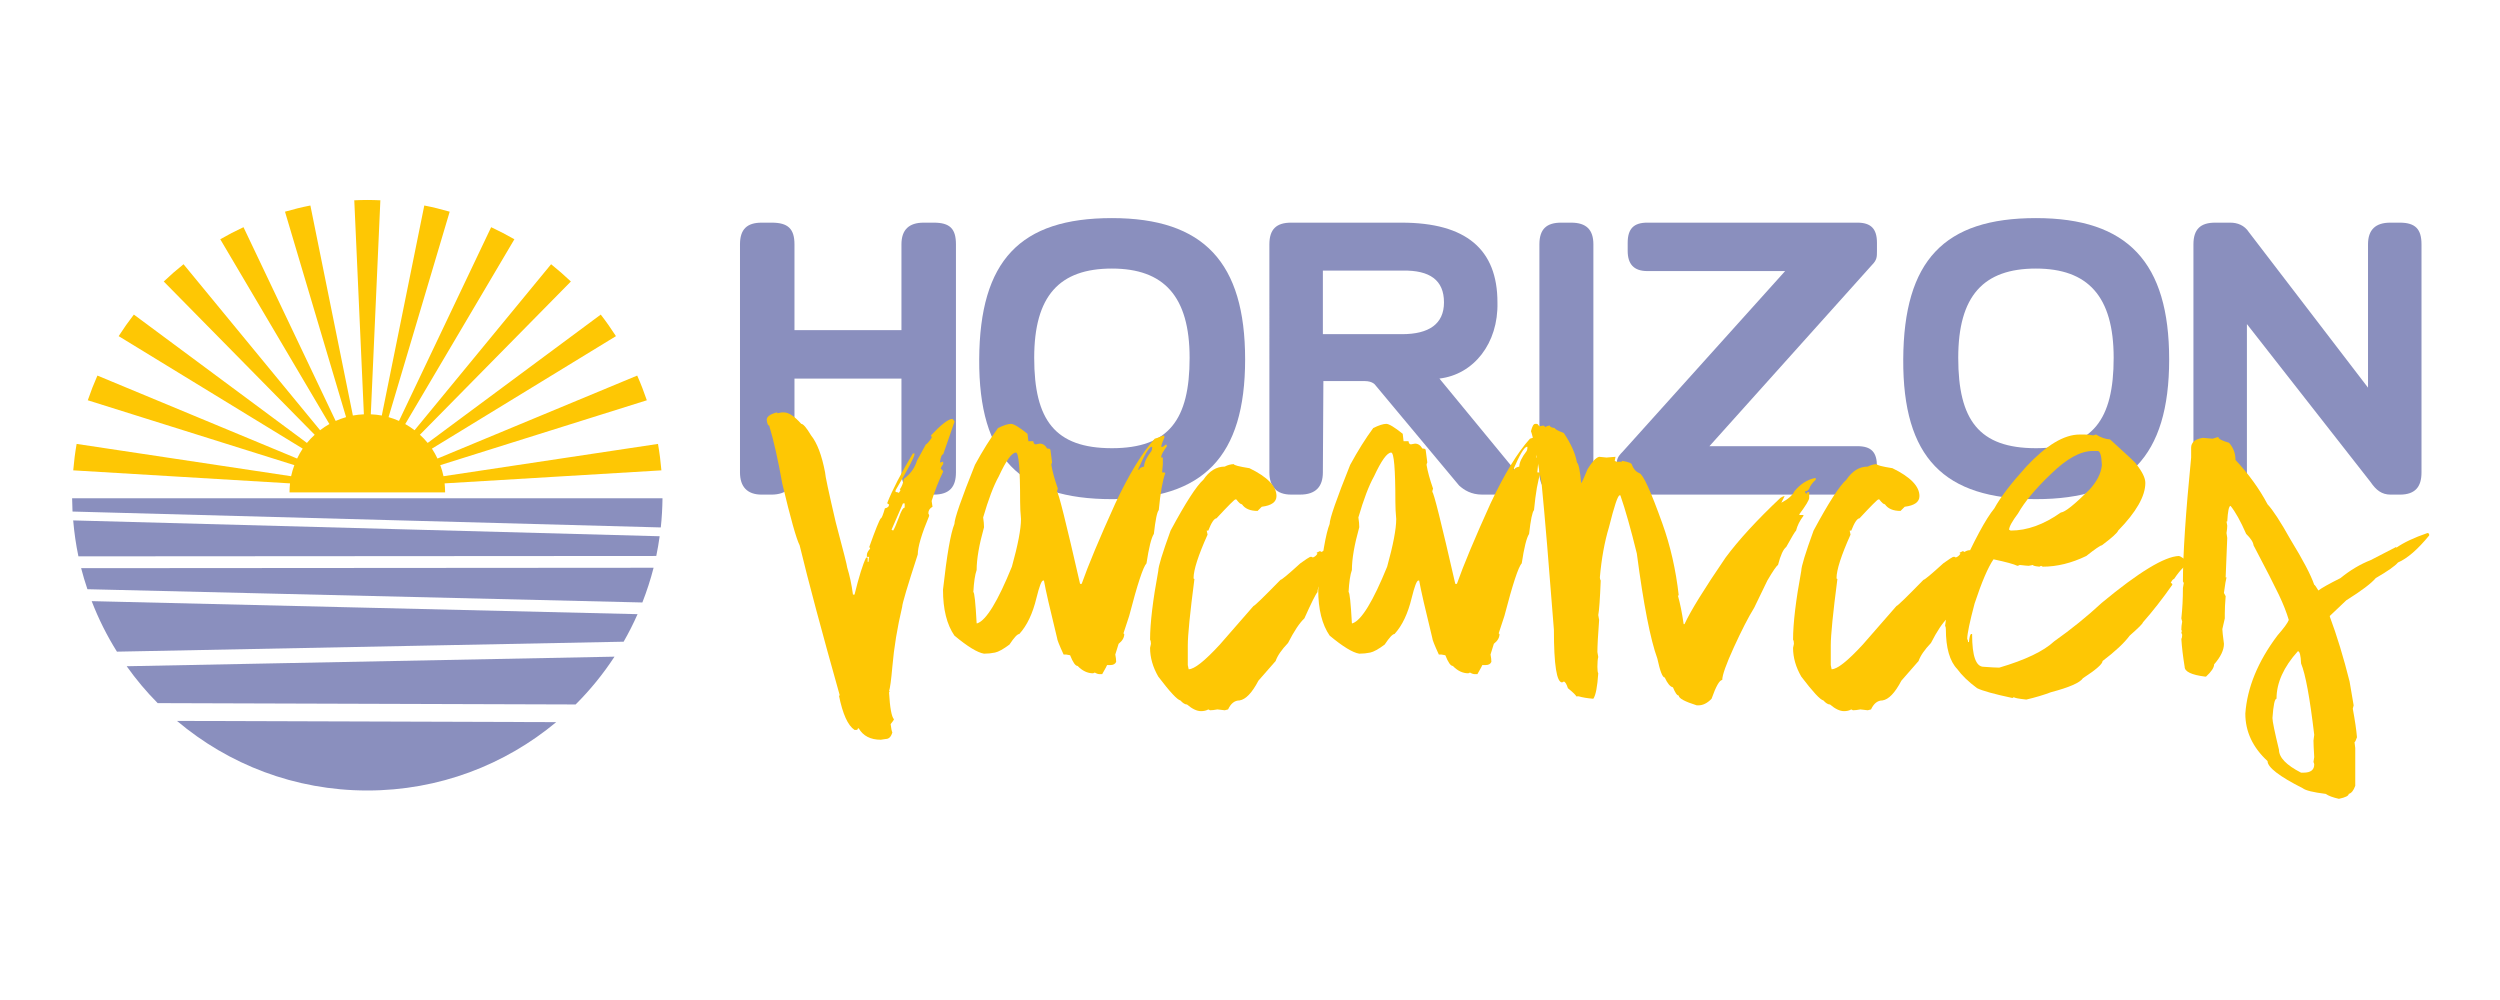 <?xml version="1.0" encoding="utf-8"?>
<!-- Generator: Adobe Illustrator 16.0.0, SVG Export Plug-In . SVG Version: 6.00 Build 0)  -->
<!DOCTYPE svg PUBLIC "-//W3C//DTD SVG 1.1//EN" "http://www.w3.org/Graphics/SVG/1.1/DTD/svg11.dtd">
<svg version="1.1" id="Calque_1" xmlns:x="http://ns.adobe.com/Extensibility/1.0/" xmlns:i="http://ns.adobe.com/AdobeIllustrator/10.0/" xmlns:graph="http://ns.adobe.com/Graphs/1.0/"
	 xmlns="http://www.w3.org/2000/svg" xmlns:xlink="http://www.w3.org/1999/xlink" x="0px" y="0px" width="200px" height="80px"
	 viewBox="0 0 200 80" enable-background="new 0 0 200 80" xml:space="preserve">
<path fill="#8A8FBE" d="M51.004,49.133L7.335,48.092c0.546,1.418,1.224,2.77,2.02,4.041l40.536-0.797
	C50.298,50.625,50.671,49.891,51.004,49.133z"/>
<path fill="#8A8FBE" d="M52.287,45.42L6.491,45.453c0.145,0.57,0.316,1.131,0.502,1.684l44.397,1.061
	C51.742,47.295,52.045,46.371,52.287,45.42z"/>
<path fill="#8A8FBE" d="M52.773,42.9L5.855,41.633c0.083,0.977,0.221,1.938,0.418,2.875l46.229-0.031
	C52.61,43.957,52.699,43.432,52.773,42.9z"/>
<path fill="#8A8FBE" d="M53,39.863H5.77c0.004,0.354,0.013,0.707,0.031,1.061l47.063,1.271C52.946,41.428,52.991,40.648,53,39.863z"
	/>
<path fill="#8A8FBE" d="M29.385,63.24c5.748,0,11.017-2.059,15.112-5.469l-30.339-0.098C18.271,61.145,23.582,63.24,29.385,63.24z"
	/>
<path fill="#8A8FBE" d="M49.16,52.533l-39.025,0.766c0.747,1.051,1.574,2.039,2.479,2.951l33.436,0.107
	C47.214,55.199,48.256,53.916,49.16,52.533z"/>
<path fill="#FEC704" d="M35.569,38.67l17.343-1.042c-0.061-0.713-0.15-1.42-0.273-2.115L35.48,38.097
	c-0.061-0.305-0.154-0.598-0.258-0.885l16.524-5.19c-0.228-0.673-0.484-1.333-0.77-1.976l-15.977,6.639
	c-0.132-0.276-0.276-0.543-0.444-0.795l14.721-8.998c-0.38-0.593-0.785-1.169-1.216-1.725L34.214,35.434
	c-0.189-0.234-0.397-0.45-0.622-0.653L45.67,22.52c-0.508-0.482-1.034-0.944-1.582-1.381L33.165,34.418
	c-0.236-0.18-0.483-0.348-0.746-0.494l8.732-14.783c-0.605-0.348-1.224-0.67-1.858-0.965L31.92,33.674
	c-0.268-0.12-0.548-0.22-0.835-0.303l4.89-16.436c-0.667-0.193-1.342-0.36-2.032-0.495l-3.399,16.802
	c-0.287-0.054-0.582-0.084-0.88-0.097l0.765-17.121c-0.346-0.015-0.692-0.027-1.042-0.027c-0.351,0-0.698,0.012-1.045,0.027
	l0.768,17.121c-0.301,0.013-0.594,0.043-0.88,0.097l-3.4-16.802c-0.688,0.135-1.366,0.302-2.031,0.495l4.887,16.436
	c-0.286,0.083-0.565,0.183-0.834,0.303l-7.373-15.499c-0.635,0.295-1.254,0.618-1.858,0.965l8.73,14.783
	c-0.261,0.146-0.508,0.314-0.744,0.494L14.683,21.139c-0.548,0.437-1.077,0.898-1.583,1.381l12.075,12.262
	c-0.221,0.203-0.43,0.419-0.621,0.653L10.709,25.166c-0.43,0.556-0.835,1.132-1.216,1.725l14.722,8.998
	c-0.169,0.252-0.314,0.52-0.445,0.795L7.793,30.046c-0.285,0.644-0.541,1.303-0.77,1.976l16.525,5.19
	c-0.105,0.288-0.197,0.581-0.26,0.885L6.13,35.513c-0.122,0.695-0.212,1.402-0.271,2.115l17.343,1.042
	c-0.024,0.226-0.039,0.451-0.039,0.683c0,0.014,0.001,0.023,0.002,0.037h12.442c0-0.014,0.001-0.023,0.001-0.037
	C35.608,39.121,35.592,38.896,35.569,38.67z"/>
<g>
	<path fill="#8A8FBE" d="M74.7,17.812c1.292,0,1.776,0.485,1.776,1.736v18.246c0,1.13-0.484,1.776-1.776,1.776h-0.808
		c-1.17,0-1.776-0.646-1.776-1.776v-7.508h-8.558v7.508c0,1.13-0.605,1.776-1.856,1.776h-0.767c-1.17,0-1.736-0.646-1.736-1.776
		V19.548c0-1.211,0.565-1.736,1.736-1.736h0.807c1.292,0,1.816,0.485,1.816,1.736v6.862h8.558v-6.862
		c0-1.171,0.606-1.736,1.776-1.736H74.7z"/>
	<path fill="#8A8FBE" d="M99.61,28.751c0,7.79-3.351,11.181-10.657,11.181c-7.347,0-10.657-3.309-10.617-11.181
		c0.041-7.912,3.27-11.303,10.617-11.303C96.3,17.449,99.61,21.001,99.61,28.751z M88.953,21.485c-4.199,0-6.217,2.18-6.217,7.145
		c0,4.965,1.655,7.226,6.217,7.226c4.561,0,6.216-2.301,6.216-7.226S93.11,21.485,88.953,21.485z"/>
	<path fill="#8A8FBE" d="M115.154,30.285l5.813,7.064c1.373,1.333,1.009,2.22-1.211,2.22h-1.171c-0.889,0-1.453-0.362-1.857-0.727
		l-6.701-8.033c0,0-0.201-0.323-0.848-0.323h-3.309l-0.041,7.306c0,1.13-0.565,1.776-1.816,1.776h-0.727
		c-1.17,0-1.736-0.646-1.736-1.776V19.548c0-1.211,0.566-1.736,1.736-1.736h8.84c5.167,0,7.67,2.14,7.67,6.378
		C119.878,27.459,117.9,29.962,115.154,30.285z M112.168,26.733c2.139,0,3.351-0.808,3.351-2.543c0-1.776-1.13-2.583-3.311-2.543
		h-6.378v5.086H112.168z"/>
	<path fill="#8A8FBE" d="M127.471,37.793c0,1.17-0.484,1.776-1.776,1.776h-0.808c-1.17,0-1.735-0.646-1.735-1.776V19.548
		c0-1.211,0.565-1.736,1.735-1.736h0.808c1.21,0,1.776,0.565,1.776,1.736V37.793z"/>
	<path fill="#8A8FBE" d="M150.157,19.426v0.646c0,0.484,0,0.726-0.403,1.13l-12.998,14.492h11.827c1.131,0,1.574,0.484,1.574,1.614
		v0.606c0,1.009-0.524,1.655-1.574,1.655h-17.6c-1.05,0-1.655-0.646-1.655-1.655v-0.646c0-0.524,0.08-0.727,0.484-1.13
		l12.998-14.452h-11.02c-1.09,0-1.575-0.565-1.575-1.614v-0.646c0-1.13,0.485-1.615,1.575-1.615h16.792
		C149.674,17.812,150.157,18.296,150.157,19.426z"/>
	<path fill="#8A8FBE" d="M173.533,28.751c0,7.79-3.351,11.181-10.658,11.181c-7.346,0-10.656-3.309-10.616-11.181
		c0.041-7.912,3.271-11.303,10.616-11.303C170.223,17.449,173.533,21.001,173.533,28.751z M162.875,21.485
		c-4.197,0-6.216,2.18-6.216,7.145c0,4.965,1.655,7.226,6.216,7.226c4.563,0,6.218-2.301,6.218-7.226S167.033,21.485,162.875,21.485
		z"/>
	<path fill="#8A8FBE" d="M193.72,19.548v18.246c0,1.13-0.483,1.776-1.735,1.776h-0.727c-0.726,0-1.171-0.362-1.614-1.009
		l-9.891-12.635v11.868c0,1.13-0.483,1.776-1.775,1.776h-0.768c-1.17,0-1.735-0.646-1.735-1.776V19.548
		c0-1.211,0.565-1.736,1.735-1.736h1.212c0.564,0,1.13,0.202,1.493,0.767l9.526,12.433V19.548c0-1.171,0.605-1.736,1.776-1.736
		h0.767C193.236,17.812,193.72,18.337,193.72,19.548z"/>
</g>
<g>
	<path fill="#FEC704" d="M70.467,59.179c-0.826,0-1.416-0.304-1.769-0.912H68.63c0,0.085-0.043,0.127-0.128,0.127h-0.138
		c-0.531-0.348-0.947-1.265-1.248-2.751h0.069c-1.441-5.116-2.513-9.122-3.213-12.018c-0.262-0.504-0.724-2.146-1.386-4.922
		c-0.347-1.939-0.697-3.493-1.051-4.658c-0.098,0-0.164-0.154-0.196-0.462c0-0.249,0.265-0.445,0.796-0.589
		c0.039,0,0.059,0.023,0.059,0.069l0.333-0.069h0.197c0.374,0,0.832,0.305,1.376,0.914c0.157,0,0.419,0.308,0.786,0.923
		c0.485,0.603,0.858,1.588,1.121,2.958c0,0.229,0.285,1.562,0.854,3.999c0.609,2.287,0.914,3.488,0.914,3.606
		c0.203,0.661,0.357,1.386,0.462,2.172h0.127c0.354-1.441,0.662-2.428,0.924-2.958h0.128v0.334h0.069
		c0-0.196,0.02-0.328,0.059-0.393h-0.196v-0.138c0-0.157,0.088-0.331,0.265-0.521l-0.069-0.137c0.485-1.363,0.792-2.126,0.924-2.29
		c0.065,0,0.173-0.265,0.324-0.795c0.223-0.04,0.334-0.148,0.334-0.325c-0.092,0-0.138-0.042-0.138-0.128
		c0.406-1.027,1.087-2.342,2.044-3.94h0.127v0.069c0,0.209-0.504,1.169-1.513,2.878v0.138c0.098,0,0.187,0.023,0.265,0.068
		l0.127-0.206c0-0.039-0.02-0.06-0.059-0.06c0.17-0.235,0.278-0.52,0.324-0.854c0.524-0.379,0.875-0.861,1.052-1.444l0.717-1.316
		c0.065,0,0.22-0.174,0.462-0.521v-0.069l-0.059-0.127c0.819-0.865,1.385-1.303,1.699-1.317c0.033,0,0.099,0.065,0.197,0.197
		l-0.914,2.634c-0.112,0-0.2,0.216-0.266,0.648h0.069c0.085-0.04,0.151-0.059,0.197-0.059v0.196
		c-0.131,0.171-0.197,0.301-0.197,0.393c0.059,0,0.125,0.066,0.197,0.196c-0.354,0.734-0.662,1.52-0.924,2.358l0.069,0.462
		c-0.223,0.124-0.334,0.303-0.334,0.531c0.046,0.078,0.069,0.145,0.069,0.196c-0.609,1.46-0.914,2.489-0.914,3.086
		c-0.832,2.561-1.248,3.959-1.248,4.195c-0.393,1.664-0.655,3.263-0.786,4.796c-0.092,1.048-0.181,1.702-0.266,1.965h0.059
		c0,0.046-0.02,0.068-0.059,0.068c0.072,1.244,0.203,1.965,0.393,2.161c0,0.046-0.088,0.177-0.265,0.394
		c0.045,0.36,0.092,0.58,0.138,0.658c-0.098,0.354-0.276,0.53-0.531,0.53L70.467,59.179z M71.45,42.446
		c0.092-0.124,0.246-0.475,0.462-1.052c0.184-0.524,0.337-0.786,0.462-0.786v-0.335h-0.137l-0.914,2.104L71.45,42.446z"/>
	<path fill="#FEC704" d="M88.174,53.933h-0.196c-0.118,0-0.249-0.042-0.394-0.128l-0.137,0.059c-0.446,0-0.858-0.196-1.238-0.589
		c-0.177,0-0.376-0.285-0.6-0.855l-0.324-0.059h-0.197c-0.347-0.753-0.521-1.192-0.521-1.316c-0.569-2.319-0.92-3.852-1.051-4.6
		h-0.069c-0.124,0-0.301,0.463-0.53,1.387c-0.301,1.257-0.76,2.221-1.375,2.889c-0.151,0-0.413,0.281-0.786,0.845
		c-0.492,0.366-0.876,0.58-1.155,0.639c-0.279,0.059-0.572,0.089-0.879,0.089c-0.524-0.086-1.313-0.566-2.368-1.445
		c-0.61-0.884-0.914-2.109-0.914-3.674c0.308-2.772,0.612-4.524,0.914-5.258c0-0.419,0.547-1.995,1.641-4.726
		c0.615-1.133,1.231-2.116,1.847-2.948c0.452-0.223,0.799-0.334,1.042-0.334c0.216,0,0.655,0.265,1.317,0.795l0.068,0.59h0.394
		c0.02,0.169,0.085,0.255,0.196,0.255l0.324-0.059c0.243,0,0.439,0.13,0.59,0.393c0.177,0,0.265,0.042,0.265,0.127l0.128,0.983
		c-0.04,0.084-0.059,0.151-0.059,0.196c0.085,0.518,0.259,1.153,0.521,1.907c-0.04,0.078-0.06,0.166-0.06,0.265
		c0.105,0,0.718,2.449,1.838,7.35h0.127c0.524-1.486,1.421-3.632,2.692-6.437c1.107-2.351,2.159-4.077,3.154-5.178
		c0.052,0,0.292-0.088,0.718-0.265l0.068,0.127c-0.177,0.414-0.266,0.675-0.266,0.787h0.128l0.265-0.196l0.069,0.137
		c-0.308,0.419-0.462,0.704-0.462,0.855V36.6h0.128v0.53l-0.059,0.659c0.17,0,0.255,0.02,0.255,0.059
		c-0.216,0.583-0.39,1.568-0.521,2.958c-0.138,0.149-0.268,0.785-0.393,1.906c-0.203,0.307-0.399,1.094-0.59,2.357
		c-0.262,0.262-0.724,1.664-1.385,4.206l-0.452,1.375c0,0.046,0.02,0.069,0.059,0.069c0,0.288-0.151,0.55-0.452,0.785l-0.266,0.855
		c0.046,0.235,0.069,0.432,0.069,0.589c-0.072,0.171-0.226,0.257-0.461,0.257h-0.266C88.567,53.231,88.436,53.475,88.174,53.933z
		 M78.19,49.864c0.714-0.249,1.634-1.758,2.761-4.53c0.485-1.741,0.728-3.012,0.728-3.812c-0.046-0.479-0.069-0.938-0.069-1.376
		c0-2.627-0.112-3.941-0.334-3.941c-0.328,0-0.786,0.636-1.375,1.907c-0.413,0.74-0.829,1.835-1.248,3.282
		c0.045,0.308,0.069,0.569,0.069,0.785c-0.393,1.402-0.59,2.543-0.59,3.42c-0.131,0.367-0.219,0.957-0.265,1.77
		c0.085,0,0.174,0.832,0.265,2.495H78.19z M91.132,37.582c0-0.111,0.131-0.196,0.393-0.255c0-0.32,0.196-0.737,0.59-1.248
		c0.04-0.079,0.059-0.167,0.059-0.266v-0.068h-0.059c-0.216,0.059-0.567,0.651-1.051,1.778v0.059H91.132z"/>
	<path fill="#FEC704" d="M96.083,56.891c-0.334,0-0.707-0.177-1.12-0.53c-0.157,0-0.334-0.109-0.53-0.325
		c-0.256-0.053-0.845-0.688-1.769-1.906c-0.438-0.76-0.658-1.525-0.658-2.299l0.069-0.325c0-0.149-0.023-0.262-0.069-0.334
		c0-1.31,0.22-3.146,0.658-5.512c0-0.334,0.328-1.405,0.983-3.213c1.199-2.228,2.073-3.583,2.623-4.068
		c0.472-0.701,1.042-1.052,1.71-1.052c0.236-0.124,0.479-0.19,0.728-0.196c0,0.085,0.416,0.193,1.248,0.325
		c1.441,0.701,2.162,1.444,2.162,2.23c0,0.472-0.393,0.757-1.179,0.854l-0.334,0.334c-0.59,0-1.006-0.177-1.249-0.53
		c-0.104,0-0.255-0.131-0.452-0.393h-0.069c-0.072,0-0.576,0.505-1.513,1.513c-0.19,0.014-0.41,0.341-0.658,0.983h-0.127
		l0.068,0.324c-0.747,1.663-1.12,2.823-1.12,3.478c0,0.047,0.023,0.069,0.069,0.069c-0.354,2.718-0.531,4.49-0.531,5.316v1.572
		l0.069,0.334c0.452,0,1.284-0.659,2.496-1.976l2.692-3.085c0.079,0,0.799-0.698,2.162-2.094c0.092,0,0.619-0.438,1.582-1.316
		c0.42-0.302,0.682-0.476,0.787-0.521h0.127c0.045,0,0.069,0.02,0.069,0.059c0.177-0.059,0.307-0.167,0.393-0.324
		c-0.047,0-0.069-0.023-0.069-0.068l0.266-0.128l0.127,0.069c0.145-0.093,0.279-0.138,0.403-0.138h0.059
		c0,0.098-0.02,0.186-0.059,0.265c0,0.117,0.132,0.206,0.393,0.266c-0.301,0.504-0.52,0.832-0.657,0.981
		c0.039,0.086,0.059,0.151,0.059,0.198l-0.256,0.461v0.059l0.197,0.266c-0.308,0.262-0.462,0.547-0.462,0.855
		c-0.132,0.131-0.481,0.832-1.052,2.103c-0.387,0.359-0.822,1.016-1.307,1.965c-0.518,0.544-0.849,1.026-0.992,1.444l-1.376,1.572
		c-0.511,0.977-1.016,1.504-1.514,1.582c-0.387,0-0.691,0.239-0.914,0.718l-0.265,0.068l-0.589-0.068
		c-0.236,0.045-0.433,0.068-0.589,0.068l-0.138-0.068C96.506,56.844,96.313,56.891,96.083,56.891z"/>
	<path fill="#FEC704" d="M118.191,53.933h-0.196c-0.117,0-0.248-0.042-0.393-0.128l-0.137,0.059c-0.446,0-0.857-0.196-1.238-0.589
		c-0.178,0-0.376-0.285-0.6-0.855l-0.324-0.059h-0.197c-0.347-0.753-0.521-1.192-0.521-1.316c-0.568-2.319-0.92-3.852-1.051-4.6
		h-0.068c-0.126,0-0.302,0.463-0.531,1.387c-0.302,1.257-0.761,2.221-1.375,2.889c-0.15,0-0.413,0.281-0.787,0.845
		c-0.49,0.366-0.875,0.58-1.154,0.639s-0.57,0.089-0.879,0.089c-0.524-0.086-1.313-0.566-2.368-1.445
		c-0.608-0.884-0.914-2.109-0.914-3.674c0.309-2.772,0.613-4.524,0.914-5.258c0-0.419,0.547-1.995,1.641-4.726
		c0.616-1.133,1.232-2.116,1.847-2.948c0.453-0.223,0.8-0.334,1.042-0.334c0.217,0,0.655,0.265,1.317,0.795l0.067,0.59h0.394
		c0.021,0.169,0.087,0.255,0.196,0.255l0.324-0.059c0.242,0,0.44,0.13,0.59,0.393c0.178,0,0.267,0.042,0.267,0.127l0.128,0.983
		c-0.039,0.084-0.06,0.151-0.06,0.196c0.085,0.518,0.258,1.153,0.521,1.907c-0.039,0.078-0.06,0.166-0.06,0.265
		c0.105,0,0.718,2.449,1.838,7.35h0.128c0.523-1.486,1.421-3.632,2.692-6.437c1.106-2.351,2.158-4.077,3.153-5.178
		c0.054,0,0.291-0.088,0.718-0.265l0.07,0.127c-0.179,0.414-0.268,0.675-0.268,0.787h0.129l0.265-0.196l0.07,0.137
		c-0.309,0.419-0.464,0.704-0.464,0.855V36.6h0.129v0.53l-0.059,0.659c0.17,0,0.255,0.02,0.255,0.059
		c-0.215,0.583-0.389,1.568-0.521,2.958c-0.136,0.149-0.269,0.785-0.393,1.906c-0.202,0.307-0.399,1.094-0.589,2.357
		c-0.263,0.262-0.724,1.664-1.386,4.206l-0.453,1.375c0,0.046,0.021,0.069,0.061,0.069c0,0.288-0.151,0.55-0.453,0.785l-0.265,0.855
		c0.046,0.235,0.068,0.432,0.068,0.589c-0.072,0.171-0.226,0.257-0.461,0.257h-0.265C118.587,53.231,118.454,53.475,118.191,53.933z
		 M108.209,49.864c0.714-0.249,1.636-1.758,2.763-4.53c0.483-1.741,0.726-3.012,0.726-3.812c-0.045-0.479-0.068-0.938-0.068-1.376
		c0-2.627-0.111-3.941-0.335-3.941c-0.326,0-0.785,0.636-1.375,1.907c-0.413,0.74-0.829,1.835-1.249,3.282
		c0.048,0.308,0.07,0.569,0.07,0.785c-0.393,1.402-0.589,2.543-0.589,3.42c-0.133,0.367-0.222,0.957-0.267,1.77
		c0.085,0,0.174,0.832,0.267,2.495H108.209z M121.15,37.582c0-0.111,0.131-0.196,0.393-0.255c0-0.32,0.197-0.737,0.59-1.248
		c0.039-0.079,0.06-0.167,0.06-0.266v-0.068h-0.06c-0.215,0.059-0.566,0.651-1.051,1.778v0.059H121.15z"/>
	<path fill="#FEC704" d="M135.87,56.428h-0.128c-0.963-0.301-1.444-0.563-1.444-0.785c-0.132,0-0.285-0.22-0.462-0.658
		c-0.217-0.04-0.436-0.302-0.659-0.786c-0.177,0-0.373-0.505-0.589-1.514c-0.557-1.525-1.104-4.326-1.641-8.401
		c-0.479-1.952-0.917-3.505-1.317-4.657h-0.059c-0.144,0-0.43,0.852-0.855,2.554c-0.354,1.174-0.596,2.51-0.727,4.01
		c0,0.098,0.022,0.184,0.069,0.255c-0.059,1.469-0.125,2.389-0.197,2.762l0.069,0.393c-0.093,1.219-0.138,2.074-0.138,2.565
		l0.068,0.393c-0.046,0.171-0.068,0.433-0.068,0.787c0,0.274,0.022,0.448,0.068,0.52c-0.071,1.081-0.203,1.76-0.394,2.034
		c-0.478-0.039-0.871-0.104-1.178-0.196h-0.197c0-0.072-0.22-0.288-0.658-0.649c-0.118-0.354-0.229-0.53-0.334-0.53l-0.128,0.069
		c-0.439,0-0.658-1.401-0.658-4.205c-0.394-5.123-0.721-9.018-0.982-11.683c-0.439-2.523-0.724-3.925-0.855-4.207
		c0.099-0.393,0.21-0.589,0.334-0.589h0.129c0.064,0,0.13,0.065,0.196,0.196l0.323-0.059c0.092,0.013,0.138,0.056,0.138,0.128
		c0.145-0.085,0.276-0.128,0.394-0.128c0,0.098,0.131,0.164,0.393,0.197c0,0.085,0.239,0.216,0.718,0.393
		c0.583,0.871,0.934,1.657,1.052,2.358c0.144,0.124,0.255,0.671,0.334,1.641c0.052,0,0.225-0.37,0.521-1.11
		c0.366-0.596,0.674-0.923,0.924-0.982l0.589,0.059c0.387-0.039,0.625-0.059,0.718-0.059l-0.06,0.324l0.129,0.069h0.393
		c0.046,0,0.068-0.023,0.068-0.069c0.524,0.086,0.786,0.193,0.786,0.325c0.118,0.32,0.314,0.541,0.59,0.659
		c0.301,0.092,0.914,1.428,1.837,4.009c0.649,1.801,1.088,3.727,1.317,5.777h-0.069c0.178,0.623,0.331,1.386,0.462,2.29h0.069
		c0.478-1.041,1.572-2.813,3.281-5.316c1.042-1.408,2.506-3.003,4.393-4.785c0.144-0.091,0.256-0.138,0.334-0.138l-0.266,0.53
		c0.537-0.275,0.888-0.583,1.052-0.923c0.479-0.577,1.025-0.928,1.642-1.052h0.059v0.138c-0.269,0.242-0.442,0.481-0.521,0.718
		c-0.084,0.131-0.193,0.196-0.324,0.196v0.068c0.014,0.085,0.056,0.128,0.128,0.128c0.014-0.085,0.056-0.128,0.129-0.128h0.067
		v0.462c0,0.17-0.261,0.605-0.785,1.307v0.069h0.323v0.068c-0.288,0.374-0.484,0.767-0.589,1.18
		c-0.072,0.053-0.334,0.487-0.786,1.307c-0.235,0.177-0.456,0.658-0.658,1.444c-0.118,0.059-0.403,0.476-0.855,1.247l-1.051,2.172
		c-0.466,0.754-1.007,1.809-1.626,3.164c-0.619,1.356-0.929,2.228-0.929,2.614c-0.216,0-0.501,0.501-0.855,1.503
		C136.588,56.251,136.237,56.428,135.87,56.428z"/>
	<path fill="#FEC704" d="M147.523,56.891c-0.334,0-0.707-0.177-1.12-0.53c-0.158,0-0.335-0.109-0.531-0.325
		c-0.255-0.053-0.845-0.688-1.769-1.906c-0.438-0.76-0.658-1.525-0.658-2.299l0.068-0.325c0-0.149-0.022-0.262-0.068-0.334
		c0-1.31,0.22-3.146,0.658-5.512c0-0.334,0.327-1.405,0.983-3.213c1.199-2.228,2.072-3.583,2.623-4.068
		c0.472-0.701,1.041-1.052,1.71-1.052c0.236-0.124,0.478-0.19,0.727-0.196c0,0.085,0.416,0.193,1.248,0.325
		c1.441,0.701,2.162,1.444,2.162,2.23c0,0.472-0.393,0.757-1.18,0.854l-0.334,0.334c-0.589,0-1.005-0.177-1.248-0.53
		c-0.104,0-0.255-0.131-0.451-0.393h-0.069c-0.071,0-0.576,0.505-1.513,1.513c-0.19,0.014-0.409,0.341-0.658,0.983h-0.129
		l0.069,0.324c-0.747,1.663-1.12,2.823-1.12,3.478c0,0.047,0.022,0.069,0.069,0.069c-0.354,2.718-0.53,4.49-0.53,5.316v1.572
		l0.067,0.334c0.452,0,1.284-0.659,2.496-1.976l2.693-3.085c0.078,0,0.799-0.698,2.161-2.094c0.091,0,0.618-0.438,1.582-1.316
		c0.419-0.302,0.682-0.476,0.785-0.521h0.129c0.045,0,0.068,0.02,0.068,0.059c0.177-0.059,0.308-0.167,0.394-0.324
		c-0.047,0-0.069-0.023-0.069-0.068l0.266-0.128l0.127,0.069c0.146-0.093,0.278-0.138,0.403-0.138h0.06
		c0,0.098-0.021,0.186-0.06,0.265c0,0.117,0.132,0.206,0.393,0.266c-0.301,0.504-0.521,0.832-0.658,0.981
		c0.039,0.086,0.059,0.151,0.059,0.198l-0.255,0.461v0.059l0.196,0.266c-0.308,0.262-0.461,0.547-0.461,0.855
		c-0.131,0.131-0.481,0.832-1.052,2.103c-0.387,0.359-0.822,1.016-1.308,1.965c-0.517,0.544-0.848,1.026-0.992,1.444l-1.375,1.572
		c-0.511,0.977-1.016,1.504-1.514,1.582c-0.387,0-0.691,0.239-0.914,0.718l-0.265,0.068l-0.59-0.068
		c-0.236,0.045-0.433,0.068-0.59,0.068l-0.137-0.068C147.946,56.844,147.753,56.891,147.523,56.891z"/>
	<path fill="#FEC704" d="M162.105,55.966c-0.656-0.071-0.983-0.138-0.983-0.196l-0.127,0.069c-1.448-0.308-2.392-0.569-2.831-0.787
		c-0.693-0.517-1.218-1.021-1.571-1.512c-0.616-0.636-0.924-1.707-0.924-3.214c0-0.105-0.021-0.193-0.06-0.266
		c0.132-1.218,0.502-2.597,1.11-4.136c1.206-2.68,2.149-4.433,2.831-5.257c0.464-0.858,1.315-1.973,2.555-3.342
		c1.598-1.709,3.02-2.563,4.264-2.563h0.403c0.177,0,0.416,0.022,0.717,0.068c0.086-0.045,0.151-0.068,0.197-0.068
		c0.366,0.234,0.74,0.366,1.12,0.392c1.396,1.258,2.093,1.917,2.093,1.976c0.484,0.609,0.728,1.11,0.728,1.503
		c0,1.054-0.724,2.326-2.173,3.813c-0.059,0.177-0.494,0.569-1.307,1.179c-0.111,0-0.527,0.285-1.247,0.854
		c-1.179,0.57-2.339,0.854-3.479,0.854l-0.138-0.068l-0.127,0.068c-0.347-0.031-0.521-0.078-0.521-0.137l-0.334,0.068
		c-0.092,0-0.331-0.022-0.718-0.068c-0.085,0.046-0.15,0.068-0.196,0.068c-0.262-0.131-0.897-0.305-1.906-0.521
		c-0.438,0.636-0.943,1.814-1.514,3.538c-0.393,1.479-0.589,2.423-0.589,2.829c0.045,0.072,0.068,0.157,0.068,0.255h0.068
		c0.04-0.432,0.104-0.647,0.197-0.647h0.059v0.059c0,1.71,0.308,2.565,0.924,2.565c0.596,0.045,1.013,0.067,1.248,0.067
		c2.083-0.614,3.547-1.315,4.392-2.103c1.362-0.962,2.634-1.991,3.813-3.085c2.961-2.456,5.019-3.705,6.171-3.744
		c0.138,0.026,0.423,0.224,0.855,0.59v0.068c-0.301,0-0.718,0.393-1.248,1.18c-0.092,0.02-0.18,0.127-0.266,0.323
		c0.086,0.014,0.128,0.06,0.128,0.139c-0.785,1.12-1.572,2.126-2.358,3.016c0,0.086-0.35,0.437-1.051,1.052
		c-0.445,0.597-1.17,1.274-2.172,2.034c0,0.236-0.524,0.695-1.571,1.376c-0.237,0.36-1.088,0.733-2.556,1.12
		C163.51,55.593,162.852,55.789,162.105,55.966z M160.857,42.446c1.315,0,2.652-0.482,4.009-1.444
		c0.341-0.033,1.106-0.646,2.3-1.839c0.575-0.628,0.903-1.263,0.981-1.906V37.13c-0.033-0.701-0.144-1.051-0.334-1.051h-0.393
		c-0.976,0-2.089,0.612-3.341,1.837c-1.231,1.173-2.109,2.225-2.634,3.155c-0.479,0.642-0.717,1.078-0.717,1.307L160.857,42.446z"/>
	<path fill="#FEC704" d="M187.113,63.906c-0.491-0.112-0.842-0.242-1.052-0.394c-1.002-0.124-1.614-0.274-1.837-0.451
		c-1.881-0.95-2.82-1.674-2.82-2.173c-1.186-1.094-1.778-2.36-1.778-3.802c0.15-2.083,1.005-4.163,2.564-6.24
		c0.523-0.602,0.829-1.019,0.913-1.248c-0.177-0.603-0.443-1.278-0.8-2.028c-0.357-0.75-1.03-2.065-2.021-3.945
		c-0.02-0.242-0.216-0.547-0.589-0.913c-0.445-1.017-0.861-1.763-1.248-2.24c-0.131,0-0.219,0.415-0.266,1.247h-0.059l0.059,0.334
		c0,0.157-0.02,0.354-0.059,0.59l0.059,0.393l-0.127,3.154h0.068c-0.046,0.15-0.115,0.566-0.206,1.248l0.138,0.255
		c-0.047,0.57-0.069,1.032-0.069,1.387v0.393l-0.196,0.854c0,0.138,0.042,0.531,0.128,1.179c0,0.499-0.263,1.046-0.786,1.642
		c0,0.256-0.217,0.583-0.648,0.982h-0.069c-1.094-0.138-1.641-0.399-1.641-0.785c-0.132-0.807-0.22-1.55-0.265-2.231
		c0.045-0.072,0.068-0.183,0.068-0.334c-0.046-0.072-0.068-0.157-0.068-0.255h0.068l-0.068-0.138c0-0.21,0.022-0.43,0.068-0.659
		l-0.068-0.255c0.085-0.76,0.127-1.572,0.127-2.437l0.069-0.395l-0.069-0.127c0-2.161,0.22-5.467,0.658-9.914v-0.787
		c0-0.419,0.309-0.681,0.924-0.786l0.786,0.068l0.462-0.137c0,0.145,0.285,0.299,0.854,0.462c0.348,0.387,0.521,0.845,0.521,1.376
		c1.054,1.127,1.909,2.309,2.564,3.547c0.426,0.452,1.038,1.392,1.837,2.82c1.003,1.638,1.635,2.843,1.897,3.616
		c0.039,0,0.149,0.153,0.334,0.461c0.262-0.202,0.851-0.533,1.769-0.992c0.766-0.628,1.575-1.11,2.427-1.444l2.034-1.051v0.069
		c0.596-0.42,1.428-0.813,2.496-1.18c0.092,0.013,0.137,0.056,0.137,0.128v0.068c-0.917,1.12-1.749,1.841-2.495,2.161
		c-0.236,0.282-0.829,0.698-1.778,1.248c-0.36,0.426-1.146,1.02-2.359,1.779l-1.315,1.248v0.059
		c0.569,1.526,1.097,3.256,1.581,5.188l0.325,1.906l-0.069,0.267c0.177,0.956,0.288,1.719,0.334,2.288
		c-0.093,0.263-0.157,0.395-0.196,0.395l0.059,0.461v3.026c-0.132,0.374-0.304,0.59-0.521,0.648
		C187.898,63.664,187.637,63.794,187.113,63.906z M184.283,61.813c0.57,0,0.855-0.221,0.855-0.659c0-0.045-0.02-0.111-0.06-0.196
		l0.06-0.393c-0.039-0.649-0.06-1.088-0.06-1.317l0.06-0.462c-0.348-2.953-0.698-4.856-1.052-5.709
		c-0.026-0.654-0.111-0.981-0.255-0.981c-1.141,1.264-1.71,2.531-1.71,3.802c-0.145,0-0.253,0.515-0.325,1.543
		c0,0.263,0.174,1.107,0.521,2.535c0,0.622,0.589,1.235,1.769,1.838H184.283z"/>
</g>
</svg>
